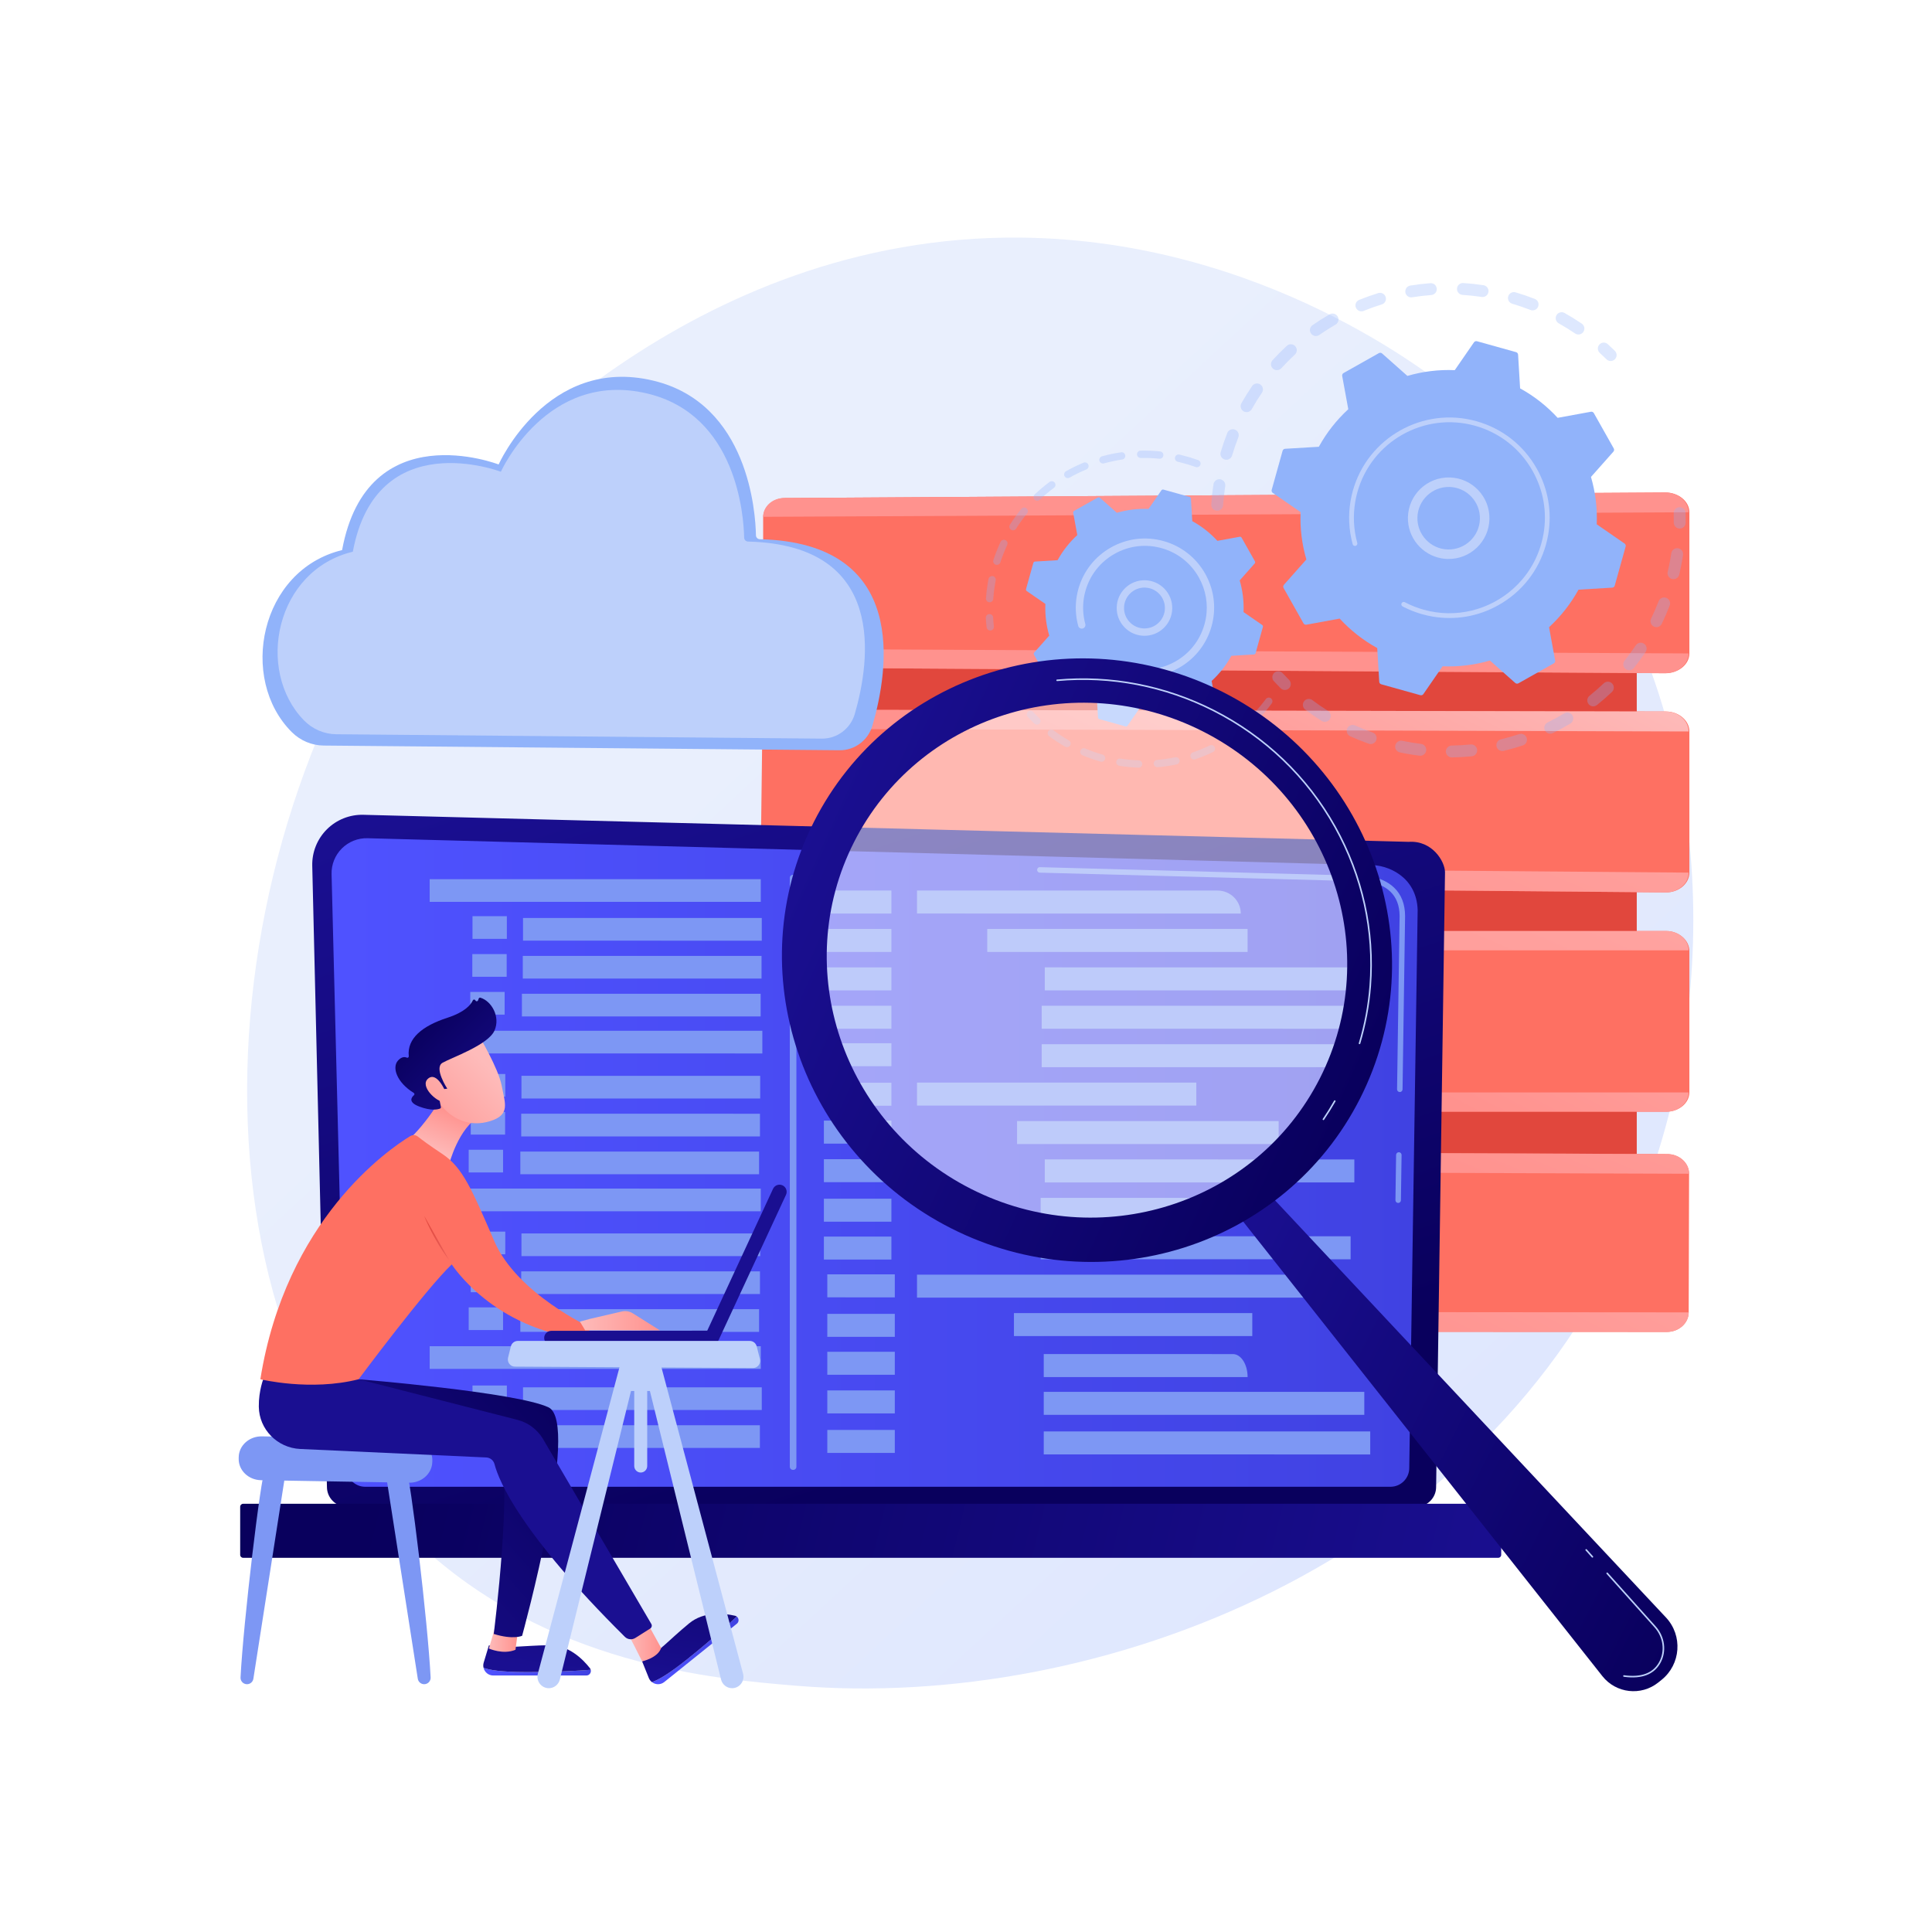 <?xml version="1.0" encoding="utf-8"?>
<svg version="1.1" xmlns="http://www.w3.org/2000/svg" xmlns:xlink="http://www.w3.org/1999/xlink" x="0px" y="0px"
	 viewBox="0 0 3710 3710" style="enable-background:new 0 0 3710 3710;" xml:space="preserve">
<g id="Background">
	<g>
		<g>
			<rect style="fill:#FFFFFF;" width="3710" height="3710"/>
		</g>
	</g>
</g>
<g id="Illustration">
	<g>
		<linearGradient id="SVGID_1_" gradientUnits="userSpaceOnUse" x1="3420.526" y1="3604.61" x2="1373.099" y2="1394.689">
			<stop  offset="0" style="stop-color:#DAE3FE"/>
			<stop  offset="1" style="stop-color:#E9EFFD"/>
		</linearGradient>
		<path style="fill:url(#SVGID_1_);" d="M3135.204,2345.259c-281.332,657.579-1023.956,940.025-1605.813,891.867
			c-158.871-13.149-478.522-39.605-728.109-275.631c-479.314-453.272-405.495-1400.738,53.346-1958.553
			c59.089-71.835,468.096-553.122,1105.457-546.68c466.641,4.717,794.171,268.316,833.998,301.155
			c50.311,41.485,161.278,140.067,261.286,296.46C3290.352,1421.347,3311.008,1934.337,3135.204,2345.259z"/>
		<g>
			
				<linearGradient id="SVGID_00000067949570168620042120000012220794290053708465_" gradientUnits="userSpaceOnUse" x1="2346.343" y1="663.139" x2="2339.606" y2="-448.514">
				<stop  offset="0" style="stop-color:#E1473D"/>
				<stop  offset="1" style="stop-color:#E9605A"/>
			</linearGradient>
			
				<rect x="1563.16" y="1117.471" style="fill:url(#SVGID_00000067949570168620042120000012220794290053708465_);" width="1579.894" height="1323.877"/>
			<g>
				
					<linearGradient id="SVGID_00000163067463611453180560000011422047130409218983_" gradientUnits="userSpaceOnUse" x1="2045.91" y1="-1558.509" x2="2241.291" y2="132.55">
					<stop  offset="0" style="stop-color:#FF928E"/>
					<stop  offset="1" style="stop-color:#FE7062"/>
				</linearGradient>
				<path style="fill:url(#SVGID_00000163067463611453180560000011422047130409218983_);" d="M3197.859,945.705l-1690.541,10.64
					c-22.926,0.144-41.849,16.922-41.849,37.476v252.232c0,19.792,17.848,35.948,39.923,36.088l1692.476,10.649
					c25.1,0.158,46.245-16.862,46.245-38.015V983.72C3244.114,962.567,3222.959,945.547,3197.859,945.705z"/>
				<g>
					
						<linearGradient id="SVGID_00000070081488777115659830000015397103966915145876_" gradientUnits="userSpaceOnUse" x1="2924.167" y1="-386.296" x2="2499.738" y2="634.354">
						<stop  offset="0" style="stop-color:#FEBBBA"/>
						<stop  offset="1" style="stop-color:#FF928E"/>
					</linearGradient>
					<path style="fill:url(#SVGID_00000070081488777115659830000015397103966915145876_);" d="M3197.086,945.705l-1691.713,10.649
						c-22.076,0.139-39.944,16.296-39.944,36.087l1777.139-8.721C3242.568,962.567,3222.186,945.547,3197.086,945.705z"/>
					
						<linearGradient id="SVGID_00000045618651967435187540000003056175940480850846_" gradientUnits="userSpaceOnUse" x1="2849.324" y1="-74.388" x2="2485.529" y2="900.785">
						<stop  offset="0" style="stop-color:#FEBBBA"/>
						<stop  offset="1" style="stop-color:#FF928E"/>
					</linearGradient>
					<path style="fill:url(#SVGID_00000045618651967435187540000003056175940480850846_);" d="M1505.372,1282.14l1691.713,10.649
						c25.1,0.158,45.482-16.862,45.482-38.015l-1777.139-8.722C1465.429,1265.844,1483.297,1282.001,1505.372,1282.14z"/>
				</g>
			</g>
			<g>
				
					<linearGradient id="SVGID_00000018197363486055896560000004911933931603903879_" gradientUnits="userSpaceOnUse" x1="1995.838" y1="-1552.72" x2="2191.219" y2="138.339">
					<stop  offset="0" style="stop-color:#FF928E"/>
					<stop  offset="1" style="stop-color:#FE7062"/>
				</linearGradient>
				<path style="fill:url(#SVGID_00000018197363486055896560000004911933931603903879_);" d="M3199.216,1366.306l-1691.841-3.508
					c-23.658-0.049-43.221,17.073-43.477,38.247l-3.241,260.356c-0.248,20.468,17.997,37.227,40.828,37.427l1697.65,14.839
					c24.418,0.214,44.978-16.8,44.978-37.995v-271.054C3244.114,1383.506,3223.576,1366.356,3199.216,1366.306z"/>
				<g>
					
						<linearGradient id="SVGID_00000065794361963292872860000011655899694814928025_" gradientUnits="userSpaceOnUse" x1="2536.856" y1="1020.009" x2="2284.221" y2="1540.438">
						<stop  offset="0" style="stop-color:#FEBBBA"/>
						<stop  offset="1" style="stop-color:#FF928E"/>
					</linearGradient>
					<path style="fill:url(#SVGID_00000065794361963292872860000011655899694814928025_);" d="M3198.443,1366.306l-1693.041-3.511
						c-22.781-0.047-41.433,16.44-41.679,36.83l1778.845,4.993C3242.568,1383.506,3222.803,1366.356,3198.443,1366.306z"/>
					
						<linearGradient id="SVGID_00000013906650987316887470000012316834316803672229_" gradientUnits="userSpaceOnUse" x1="2927.794" y1="330.464" x2="2281.045" y2="1836.174">
						<stop  offset="0" style="stop-color:#FEBBBA"/>
						<stop  offset="1" style="stop-color:#FF928E"/>
					</linearGradient>
					<path style="fill:url(#SVGID_00000013906650987316887470000012316834316803672229_);" d="M1501.437,1698.827l1696.901,14.839
						c24.418,0.214,44.229-16.8,44.229-37.995L1460.561,1661.4C1460.313,1681.868,1478.606,1698.627,1501.437,1698.827z"/>
				</g>
			</g>
			<g>
				
					<linearGradient id="SVGID_00000130649368974219632720000014933691477572308101_" gradientUnits="userSpaceOnUse" x1="1949.336" y1="-1547.352" x2="2144.717" y2="143.705">
					<stop  offset="0" style="stop-color:#FF928E"/>
					<stop  offset="1" style="stop-color:#FE7062"/>
				</linearGradient>
				<path style="fill:url(#SVGID_00000130649368974219632720000014933691477572308101_);" d="M3199.942,1787.831H1509.693
					c-24.447,0-44.224,18.021-44.224,39.987v269.582c0,21.153,19.043,37.401,42.584,37.401h1691.889
					c23.541,0,44.172-16.248,44.172-37.401v-271.055C3244.114,1805.193,3223.484,1787.831,3199.942,1787.831z"/>
				<g>
					
						<linearGradient id="SVGID_00000119111207802747477680000014195249837929238688_" gradientUnits="userSpaceOnUse" x1="2918.652" y1="493.483" x2="2201.163" y2="2181.094">
						<stop  offset="0" style="stop-color:#FEBBBA"/>
						<stop  offset="1" style="stop-color:#FF928E"/>
					</linearGradient>
					<path style="fill:url(#SVGID_00000119111207802747477680000014195249837929238688_);" d="M3199.942,1787.831H1508.054
						c-23.541,0-42.625,16.843-42.625,37.055h1777.139C3242.568,1804.675,3223.484,1787.831,3199.942,1787.831z"/>
					
						<linearGradient id="SVGID_00000077302878311280062620000006598367478973905048_" gradientUnits="userSpaceOnUse" x1="2879.321" y1="1093.325" x2="2439.735" y2="1937.127">
						<stop  offset="0" style="stop-color:#FEBBBA"/>
						<stop  offset="1" style="stop-color:#FF928E"/>
					</linearGradient>
					<path style="fill:url(#SVGID_00000077302878311280062620000006598367478973905048_);" d="M1508.054,2134.802h1691.889
						c23.541,0,42.625-16.843,42.625-37.055H1465.429C1465.429,2117.958,1484.512,2134.802,1508.054,2134.802z"/>
				</g>
			</g>
			<g>
				
					<linearGradient id="SVGID_00000026164432396087287760000015003076534203035032_" gradientUnits="userSpaceOnUse" x1="1900.663" y1="-1541.728" x2="2096.044" y2="149.331">
					<stop  offset="0" style="stop-color:#FF928E"/>
					<stop  offset="1" style="stop-color:#FE7062"/>
				</linearGradient>
				<path style="fill:url(#SVGID_00000026164432396087287760000015003076534203035032_);" d="M3201.734,2216.177l-1691.2-6.619
					c-24.894-0.097-45.064,17.641-45.064,39.617v269.581c0,21.143,19.411,38.29,43.372,38.299l1691.965,0.649
					c23.132,0.009,41.918-16.814,41.977-37.576l0.747-266.16C3243.588,2233.188,3224.879,2216.267,3201.734,2216.177z"/>
				<g>
					
						<linearGradient id="SVGID_00000137834225983726965650000005761188778674931885_" gradientUnits="userSpaceOnUse" x1="2861.561" y1="1039.505" x2="2411.87" y2="2110.682">
						<stop  offset="0" style="stop-color:#FEBBBA"/>
						<stop  offset="1" style="stop-color:#FF928E"/>
					</linearGradient>
					<path style="fill:url(#SVGID_00000137834225983726965650000005761188778674931885_);" d="M3201.734,2216.177l-1692.89-6.626
						c-23.973-0.094-43.416,16.987-43.416,38.15l1778.099,6.268C3243.585,2233.188,3224.879,2216.267,3201.734,2216.177z"/>
					
						<linearGradient id="SVGID_00000015320687195683540430000013335875091637486976_" gradientUnits="userSpaceOnUse" x1="2910.124" y1="1422.02" x2="2379.59" y2="2472.982">
						<stop  offset="0" style="stop-color:#FEBBBA"/>
						<stop  offset="1" style="stop-color:#FF928E"/>
					</linearGradient>
					<path style="fill:url(#SVGID_00000015320687195683540430000013335875091637486976_);" d="M1508.821,2557.055l1691.975,0.649
						c23.132,0.009,41.924-16.814,41.982-37.576l-1777.349-1.373C1465.429,2539.899,1484.86,2557.046,1508.821,2557.055z"/>
				</g>
			</g>
		</g>
		<g>
			<g>
				<g style="opacity:0.3;">
					<path style="fill:#91B3FA;" d="M2335.408,980.635c-5.685-0.983-9.826-6.124-9.431-12.006
						c0.859-12.865,2.293-25.884,4.257-38.694c0.956-6.233,6.781-10.511,13.012-9.556c0.075,0.013,0.147,0.025,0.219,0.038
						c6.112,1.057,10.279,6.818,9.334,12.975c-1.867,12.171-3.226,24.537-4.045,36.758c-0.419,6.289-5.86,11.05-12.152,10.628
						C2336.198,980.754,2335.799,980.703,2335.408,980.635z M2353.072,882.776c-0.44-0.076-0.881-0.179-1.32-0.309
						c-6.042-1.796-9.487-8.151-7.691-14.194c3.691-12.412,7.949-24.789,12.656-36.785c2.302-5.869,8.898-8.751,14.796-6.46
						c5.868,2.304,8.757,8.93,6.456,14.794c-4.473,11.403-8.517,23.161-12.023,34.958
						C2364.28,880.383,2358.694,883.747,2353.072,882.776z M2391.844,791.239c-1.252-0.216-2.49-0.648-3.661-1.307
						c-5.489-3.098-7.433-10.059-4.337-15.55c6.345-11.256,13.26-22.378,20.554-33.053c3.56-5.204,10.661-6.533,15.865-2.986
						c5.204,3.556,6.541,10.66,2.986,15.865c-6.927,10.137-13.491,20.695-19.519,31.386
						C2401.297,789.914,2396.467,792.038,2391.844,791.239z M2450.124,710.654c-2.07-0.358-4.064-1.291-5.731-2.81
						c-4.66-4.245-4.995-11.465-0.751-16.125c8.711-9.557,17.938-18.854,27.426-27.63c4.628-4.272,11.846-3.993,16.131,0.63
						c4.279,4.627,3.997,11.849-0.63,16.131c-9.011,8.334-17.777,17.162-26.051,26.247
						C2457.79,710.088,2453.839,711.297,2450.124,710.654z M2524.908,645.09c-2.902-0.502-5.609-2.119-7.423-4.727
						c-3.603-5.175-2.328-12.289,2.846-15.888c10.586-7.369,21.639-14.39,32.848-20.859c5.457-3.156,12.44-1.288,15.593,4.175
						c3.151,5.459,1.282,12.439-4.178,15.594c-10.656,6.149-21.16,12.822-31.221,19.824
						C2530.807,644.996,2527.764,645.584,2524.908,645.09z M2612.328,597.705c-3.759-0.65-7.107-3.165-8.645-6.961
						c-2.367-5.844,0.448-12.497,6.29-14.868c11.973-4.853,24.306-9.255,36.652-13.075c6.025-1.863,12.416,1.508,14.279,7.532
						c1.864,6.019-1.508,12.413-7.529,14.277c-11.732,3.632-23.447,7.81-34.824,12.423
						C2616.502,597.866,2614.356,598.056,2612.328,597.705z M3029.113,642.178c-1.557-0.269-3.081-0.867-4.471-1.814
						c-10.137-6.902-20.713-13.454-31.432-19.47c-5.496-3.086-7.452-10.044-4.366-15.537c3.084-5.499,10.042-7.454,15.54-4.368
						c11.289,6.336,22.429,13.235,33.105,20.502c5.212,3.548,6.56,10.65,3.012,15.86
						C3037.9,641.172,3033.388,642.917,3029.113,642.178z M2708.013,570.89c-4.666-0.807-8.521-4.487-9.322-9.422
						c-1.01-6.224,3.216-12.086,9.438-13.097c12.754-2.071,25.753-3.611,38.638-4.578c6.287-0.443,11.767,4.238,12.239,10.527
						c0.472,6.285-4.242,11.765-10.53,12.239c-12.235,0.916-24.579,2.38-36.69,4.345C2710.5,571.111,2709.228,571.1,2708.013,570.89
						z M2941.132,595.846c-0.742-0.128-1.484-0.329-2.213-0.613c-11.432-4.46-23.209-8.483-35.001-11.964
						c-6.046-1.787-9.501-8.136-7.716-14.18c1.787-6.044,8.136-9.53,14.18-7.716c12.407,3.665,24.8,7.898,36.83,12.588
						c5.873,2.291,8.779,8.911,6.488,14.782C2951.695,593.886,2946.369,596.752,2941.132,595.846z M2807.29,566.12
						c-5.677-0.981-9.815-6.109-9.433-11.984c0.409-6.292,5.839-11.058,12.131-10.654c12.88,0.838,25.898,2.242,38.689,4.182
						c0.08,0.009,0.161,0.023,0.24,0.037c6.102,1.055,10.267,6.802,9.337,12.954c-0.944,6.235-6.76,10.523-12.995,9.577
						c-12.151-1.838-24.515-3.17-36.753-3.965C2808.095,566.237,2807.688,566.189,2807.29,566.12z"/>
					<path style="fill:#91B3FA;" d="M3091.017,693.092c-2.214-0.383-4.341-1.42-6.062-3.12c-4.188-4.136-8.533-8.249-12.912-12.237
						c-4.663-4.24-5.005-11.462-0.762-16.123c4.241-4.665,11.466-5.013,16.125-0.76c4.608,4.19,9.177,8.518,13.585,12.869
						c4.486,4.427,4.534,11.657,0.108,16.141C3098.368,692.63,3094.575,693.708,3091.017,693.092z"/>
				</g>
				<g style="opacity:0.3;">
					<path style="fill:#91B3FA;" d="M3223.576,1014.858c-5.428-0.938-9.526-5.701-9.457-11.386
						c0.074-5.883,0.025-11.869-0.147-17.786c-0.182-6.303,4.779-11.559,11.079-11.741c6.328-0.182,11.558,4.781,11.741,11.08
						c0.179,6.23,0.232,12.533,0.156,18.728c-0.078,6.303-5.251,11.35-11.555,11.274
						C3224.774,1015.02,3224.167,1014.96,3223.576,1014.858z"/>
					<path style="fill:#91B3FA;" d="M2703.753,1447.864c-5.175-0.895-10.355-1.881-15.538-2.958
						c-6.172-1.284-10.136-7.327-8.854-13.499c1.282-6.172,7.359-10.153,13.498-8.857c11.962,2.484,23.997,4.479,35.909,5.941
						c6.261,0.779,10.707,6.462,9.94,12.718c-0.768,6.261-6.465,10.711-12.721,9.941
						C2718.617,1450.248,2711.136,1449.141,2703.753,1447.864z M2630.187,1428.644c-0.628-0.108-1.258-0.272-1.881-0.493
						c-12.005-4.252-23.963-9.061-35.54-14.293c-5.744-2.595-8.297-9.357-5.702-15.099c2.597-5.745,9.374-8.311,15.103-5.701
						c10.996,4.969,22.356,9.534,33.763,13.579c5.941,2.104,9.051,8.628,6.947,14.567
						C2640.992,1426.525,2635.567,1429.574,2630.187,1428.644z M2785.969,1454.317c-5.303-0.917-9.373-5.498-9.457-11.074
						c-0.093-6.306,4.941-11.49,11.245-11.586c12.058-0.178,24.271-0.876,36.307-2.081c6.274-0.617,11.866,3.952,12.493,10.224
						c0.625,6.275-3.952,11.868-10.225,12.494c-12.674,1.266-25.539,2.001-38.237,2.191
						C2787.371,1454.496,2786.659,1454.437,2785.969,1454.317z M2542.087,1385.998c-1.428-0.247-2.83-0.775-4.132-1.592
						c-10.767-6.78-21.374-14.102-31.525-21.762c-5.031-3.797-6.032-10.952-2.235-15.984c3.799-5.036,10.951-6.039,15.986-2.236
						c9.639,7.272,19.71,14.226,29.937,20.664c5.336,3.356,6.936,10.407,3.577,15.74
						C2551.157,1384.86,2546.509,1386.762,2542.087,1385.998z M2882.992,1442.04c-4.35-0.752-8.054-4.007-9.156-8.574
						c-1.479-6.129,2.291-12.296,8.42-13.775c11.717-2.825,23.478-6.195,34.959-10.01c5.982-1.989,12.445,1.247,14.433,7.233
						c1.986,5.981-1.25,12.44-7.232,14.428c-12.086,4.019-24.469,7.566-36.806,10.542
						C2886.049,1442.261,2884.481,1442.298,2882.992,1442.04z M2974.974,1408.77c-3.477-0.601-6.628-2.802-8.306-6.209
						c-2.782-5.657-0.453-12.499,5.205-15.281c10.848-5.338,21.598-11.194,31.95-17.404c5.401-3.252,12.411-1.501,15.661,3.911
						c3.244,5.407,1.491,12.416-3.914,15.663c-10.895,6.537-22.206,12.699-33.623,18.314
						C2979.701,1408.868,2977.268,1409.167,2974.974,1408.77z M3057.514,1356.239c-2.645-0.457-5.138-1.843-6.951-4.102
						c-3.948-4.913-3.162-12.099,1.753-16.046c9.437-7.577,18.654-15.63,27.4-23.946c4.567-4.342,11.788-4.166,16.137,0.409
						c4.341,4.57,4.161,11.792-0.41,16.138c-9.204,8.748-18.906,17.229-28.834,25.2
						C3063.952,1356.026,3060.629,1356.777,3057.514,1356.239z M3126.629,1286.961c-1.833-0.317-3.611-1.086-5.168-2.328
						c-4.927-3.933-5.73-11.113-1.797-16.039c7.547-9.451,14.773-19.328,21.481-29.363c3.503-5.24,10.6-6.647,15.832-3.15
						c5.243,3.503,6.651,10.593,3.147,15.834c-7.065,10.57-14.676,20.974-22.619,30.922
						C3134.81,1286.208,3130.598,1287.648,3126.629,1286.961z M3178.869,1204.169c-1.03-0.178-2.053-0.504-3.041-0.983
						c-5.671-2.75-8.04-9.58-5.289-15.249c5.263-10.855,10.133-22.076,14.473-33.362c2.264-5.885,8.885-8.808,14.751-6.554
						c5.885,2.262,8.819,8.869,6.556,14.753c-4.57,11.879-9.696,23.695-15.239,35.121
						C3188.808,1202.58,3183.754,1205.014,3178.869,1204.169z M3211.622,1111.986c-0.231-0.04-0.462-0.089-0.692-0.142
						c-6.134-1.45-9.933-7.599-8.481-13.733c2.047-8.66,3.851-17.484,5.364-26.236c0.548-3.168,1.057-6.338,1.534-9.499
						c0.94-6.235,6.755-10.529,12.988-9.587c6.33,0.828,10.525,6.752,9.588,12.983c-0.501,3.33-1.038,6.658-1.615,9.992
						c-1.591,9.204-3.49,18.492-5.644,27.599C3223.268,1109.266,3217.52,1113.005,3211.622,1111.986z"/>
					<path style="fill:#91B3FA;" d="M2465.353,1324.8c-2.236-0.387-4.377-1.44-6.105-3.16c-4.377-4.363-8.744-8.901-12.98-13.488
						c-4.279-4.631-3.992-11.853,0.639-16.129c4.633-4.276,11.849-3.997,16.129,0.639c4.025,4.357,8.174,8.667,12.328,12.81
						c4.465,4.446,4.478,11.674,0.027,16.14C2472.661,1324.348,2468.889,1325.411,2465.353,1324.8z"/>
				</g>
				<g>
					<path style="fill:#91B3FA;" d="M2503.083,1196.964c1.117,1.982,3.37,3.038,5.608,2.628l63.868-11.702
						c20.521,22.324,44.749,41.537,72.101,56.559l3.886,64.772c0.136,2.273,1.699,4.207,3.891,4.819l75.018,20.935
						c2.193,0.611,4.531-0.236,5.824-2.107l36.864-53.401c31.178,1.311,61.854-2.58,90.969-11.053l48.581,43.082
						c1.703,1.51,4.176,1.773,6.158,0.656l67.848-38.242c1.984-1.119,3.039-3.371,2.628-5.609l-11.701-63.867
						c22.324-20.521,41.537-44.75,56.559-72.102l64.773-3.887c2.271-0.136,4.207-1.698,4.819-3.891l20.935-75.019
						c0.612-2.192-0.235-4.531-2.108-5.824l-53.401-36.864c1.312-31.178-2.578-61.853-11.052-90.968l43.082-48.581
						c1.509-1.702,1.773-4.176,0.656-6.158l-38.243-67.848c-1.117-1.984-3.37-3.038-5.609-2.628l-63.868,11.702
						c-20.52-22.325-44.749-41.538-72.101-56.559l-3.886-64.774c-0.136-2.271-1.698-4.207-3.891-4.819l-75.019-20.934
						c-2.192-0.613-4.531,0.234-5.824,2.108l-36.864,53.401c-31.178-1.313-61.854,2.579-90.969,11.053l-48.58-43.081
						c-1.702-1.511-4.177-1.774-6.159-0.657l-67.848,38.243c-1.983,1.117-3.038,3.37-2.628,5.608l11.701,63.867
						c-22.325,20.521-41.537,44.75-56.559,72.102l-64.773,3.886c-2.271,0.136-4.207,1.699-4.818,3.892l-20.935,75.017
						c-0.612,2.193,0.234,4.531,2.107,5.825l53.401,36.864c-1.311,31.178,2.58,61.853,11.052,90.968l-43.081,48.581
						c-1.511,1.703-1.774,4.175-0.656,6.159L2503.083,1196.964z"/>
					<g>
						<path style="fill:#BDD0FB;" d="M2768.476,1072.268c-37.604-6.501-65.85-39.823-64.875-79.084
							c1.074-43.157,37.055-77.39,80.209-76.318c20.908,0.515,40.359,9.149,54.77,24.296c14.415,15.148,22.068,35.005,21.547,55.91
							c-1.074,43.158-37.055,77.39-80.209,76.319C2776.028,1073.293,2772.204,1072.912,2768.476,1072.268z M2792.216,935.992
							c-2.904-0.502-5.86-0.796-8.861-0.871c-33.086-0.824-60.674,25.429-61.498,58.513c-0.822,33.088,25.418,60.688,58.515,61.5
							c33.086,0.824,60.674-25.429,61.498-58.513c0.398-16.031-5.468-31.253-16.521-42.87
							C2816.366,944.312,2804.828,938.172,2792.216,935.992z"/>
					</g>
					<path style="fill:#BDD0FB;" d="M2750.792,1183.961c-6.458-1.116-12.898-2.564-19.298-4.349l0,0
						c-2.014-0.561-4.02-1.156-6.016-1.782c-9.839-3.09-19.417-6.958-28.586-11.543c-0.125-0.063-0.25-0.125-0.375-0.187
						c-0.354-0.179-0.707-0.358-1.06-0.541c-0.688-0.35-1.373-0.708-2.056-1.066c-1.796-0.944-2.702-2.915-2.376-4.813
						c0.08-0.461,0.234-0.919,0.463-1.354c1.174-2.232,3.935-3.08,6.166-1.912c11.482,6.044,23.693,10.888,36.293,14.401
						c62.583,17.476,126.793,0.123,171.909-40.348c25.097-22.508,44.284-52.172,53.996-86.982
						c1.705-6.104,3.088-12.249,4.151-18.409c7.163-41.458-0.091-83.767-21.029-120.911c-24.049-42.669-63.276-73.418-110.45-86.582
						c-97.432-27.179-198.73,29.947-225.905,127.33c-1.676,6.004-3.041,12.072-4.094,18.174
						c-4.567,26.446-3.297,53.598,3.815,79.501c0.183,0.67,0.209,1.344,0.096,1.985c-0.292,1.687-1.528,3.143-3.29,3.625
						c-2.435,0.66-4.946-0.755-5.612-3.196c-7.466-27.196-8.802-55.703-4.007-83.466c1.105-6.406,2.539-12.773,4.295-19.076
						c28.531-102.244,134.949-162.195,237.156-133.675c49.527,13.82,90.704,46.102,115.951,90.895
						c21.983,38.995,29.596,83.41,22.079,126.934c-1.118,6.467-2.57,12.918-4.356,19.324
						c-13.823,49.529-46.102,90.708-90.894,115.956C2838.752,1183.877,2794.323,1191.486,2750.792,1183.961z"/>
				</g>
			</g>
			<g>
				<g style="opacity:0.3;">
					<path style="fill:#91B3FA;" d="M1900.338,1210.688c-3.005-0.52-5.435-2.958-5.799-6.145
						c-0.684-5.945-1.196-11.994-1.521-17.975c-0.212-3.886,2.766-7.207,6.656-7.423c3.893-0.228,7.21,2.77,7.423,6.656
						c0.31,5.699,0.798,11.464,1.449,17.138c0.446,3.864-2.331,7.359-6.199,7.809
						C1901.659,1210.826,1900.986,1210.8,1900.338,1210.688z"/>
					<path style="fill:#91B3FA;" d="M1899.122,1156.47c-3.521-0.609-6.079-3.797-5.824-7.434
						c0.715-10.281,1.968-20.642,3.723-30.791c0.37-2.137,0.764-4.276,1.18-6.42c0.749-3.825,4.628-6.138,8.269-5.578
						c3.822,0.744,6.316,4.446,5.575,8.265c-0.399,2.048-0.778,4.093-1.131,6.135c-1.674,9.681-2.868,19.563-3.553,29.366
						c-0.27,3.887-3.637,6.813-7.521,6.546C1899.596,1156.537,1899.356,1156.51,1899.122,1156.47z M1913.115,1084.618
						c-0.329-0.057-0.661-0.135-0.985-0.24c-3.704-1.206-5.731-5.183-4.528-8.887c3.857-11.882,8.487-23.63,13.759-34.911
						c1.648-3.53,5.86-5.038,9.371-3.403c3.529,1.651,5.051,5.841,3.403,9.371c-5.03,10.764-9.444,21.969-13.125,33.301
						C1919.914,1083.223,1916.515,1085.206,1913.115,1084.618z M1944.115,1018.307c-0.882-0.152-1.748-0.477-2.552-0.979
						c-3.296-2.072-4.283-6.428-2.21-9.724c6.645-10.555,14.022-20.815,21.933-30.479c2.468-3.018,6.897-3.461,9.921-0.989
						c3.012,2.463,3.456,6.907,0.993,9.918c-7.543,9.218-14.578,18.993-20.912,29.062
						C1949.717,1017.606,1946.845,1018.779,1944.115,1018.307z M1990.469,961.643c-1.439-0.249-2.809-0.946-3.896-2.078
						c-2.685-2.819-2.58-7.286,0.239-9.971c9.047-8.623,18.704-16.755,28.714-24.178c3.129-2.317,7.545-1.651,9.86,1.467
						c2.321,3.126,1.666,7.54-1.464,9.863c-9.54,7.071-18.756,14.833-27.381,23.053
						C1994.86,961.403,1992.596,962.01,1990.469,961.643z M2049.256,918.021c-2.008-0.347-3.853-1.56-4.937-3.474
						c-1.919-3.385-0.728-7.685,2.657-9.609c10.859-6.151,22.2-11.694,33.708-16.468c3.599-1.502,7.723,0.21,9.214,3.808
						c1.491,3.598-0.214,7.725-3.808,9.214c-10.982,4.558-21.799,9.842-32.159,15.716
						C2052.455,918.043,2050.806,918.289,2049.256,918.021z M2116.84,889.992c-2.602-0.45-4.844-2.354-5.597-5.069
						c-1.039-3.75,1.163-7.631,4.913-8.673c12.027-3.329,24.377-5.938,36.7-7.748c3.865-0.555,7.434,2.103,8.001,5.953
						c0.567,3.85-2.099,7.434-5.949,7.998c-11.754,1.727-23.523,4.213-34.989,7.387
						C2118.881,890.128,2117.833,890.164,2116.84,889.992z M2189.206,879.34c-3.256-0.563-5.766-3.365-5.841-6.788
						c-0.085-3.892,3.001-7.118,6.895-7.206c12.436-0.275,25.05,0.23,37.499,1.494c3.875,0.46,6.697,3.862,6.299,7.733
						c-0.393,3.873-3.854,6.692-7.727,6.301c-11.874-1.214-23.906-1.694-35.763-1.431
						C2190.102,879.453,2189.647,879.416,2189.206,879.34z M2297.216,897.104c-0.4-0.069-0.805-0.174-1.203-0.32
						c-9.666-3.495-19.693-6.521-29.805-8.995c-1.53-0.383-3.036-0.742-4.543-1.079c-3.798-0.866-6.178-4.638-5.315-8.436
						c0.858-3.807,4.682-6.289,8.434-5.319c1.606,0.368,3.208,0.743,4.812,1.146c10.564,2.588,21.076,5.76,31.212,9.427
						c3.663,1.325,5.557,5.363,4.232,9.025C2303.86,895.815,2300.523,897.676,2297.216,897.104z"/>
				</g>
				<g style="opacity:0.3;">
					<path style="fill:#91B3FA;" d="M2149.335,1470.557c-3.792-0.656-6.365-4.245-5.758-8.059c0.612-3.842,4.227-6.466,8.071-5.85
						c11.576,1.847,23.362,3.004,35.032,3.436c3.865,0.179,6.932,3.413,6.786,7.307c-0.145,3.894-3.419,6.927-7.307,6.786
						c-12.238-0.46-24.595-1.667-36.729-3.604C2149.4,1470.568,2149.366,1470.562,2149.335,1470.557z M2114.124,1462.744
						c-0.251-0.043-0.496-0.1-0.746-0.171c-11.802-3.368-23.519-7.489-34.826-12.246c-3.588-1.515-5.274-5.642-3.763-9.23
						c1.509-3.596,5.66-5.261,9.231-3.77c10.789,4.541,21.969,8.472,33.231,11.69c3.743,1.066,5.911,4.97,4.842,8.711
						C2121.093,1461.231,2117.625,1463.349,2114.124,1462.744z M2221.271,1473.211c-3.08-0.532-5.539-3.082-5.82-6.344
						c-0.333-3.872,2.539-7.289,6.419-7.624c11.686-1.012,23.404-2.738,34.838-5.143c3.821-0.785,7.548,1.641,8.346,5.454
						c0.802,3.807-1.64,7.549-5.45,8.35c-11.985,2.518-24.273,4.328-36.521,5.382
						C2222.461,1473.34,2221.854,1473.312,2221.271,1473.211z M2047.754,1434.767c-0.79-0.136-1.57-0.411-2.308-0.832
						c-10.653-6.111-21.036-12.943-30.855-20.307c-3.117-2.335-3.747-6.754-1.413-9.872c2.332-3.104,6.752-3.737,9.868-1.41
						c9.365,7.019,19.261,13.53,29.418,19.36c3.375,1.938,4.544,6.249,2.605,9.624
						C2053.555,1433.968,2050.59,1435.257,2047.754,1434.767z M2291.709,1458.398c-2.459-0.425-4.618-2.146-5.477-4.671
						c-1.26-3.69,0.711-7.695,4.395-8.952c11.073-3.773,22.03-8.265,32.57-13.36c3.511-1.699,7.724-0.223,9.417,3.284
						c1.693,3.506,0.223,7.724-3.283,9.417c-11.053,5.334-22.541,10.049-34.149,14.009
						C2294.022,1458.519,2292.832,1458.592,2291.709,1458.398z M2356.54,1427.119c-1.883-0.325-3.624-1.409-4.736-3.139
						c-2.103-3.277-1.153-7.64,2.124-9.742c9.871-6.336,19.442-13.324,28.446-20.767c3.004-2.485,7.451-2.059,9.927,0.941
						c2.482,3,2.06,7.44-0.939,9.92c-9.441,7.807-19.472,15.135-29.815,21.773
						C2360.002,1427.095,2358.216,1427.409,2356.54,1427.119z M2412.016,1381.205c-1.323-0.229-2.595-0.833-3.641-1.831
						c-2.829-2.676-2.948-7.141-0.269-9.968c8.07-8.505,15.683-17.586,22.629-26.984c2.314-3.121,6.73-3.79,9.858-1.475
						c3.131,2.316,3.794,6.727,1.478,9.862c-7.286,9.85-15.269,19.376-23.729,28.303
						C2416.653,1380.89,2414.261,1381.594,2412.016,1381.205z"/>
					<path style="fill:#91B3FA;" d="M1989.876,1391.357c-1.34-0.232-2.626-0.853-3.681-1.866
						c-4.349-4.182-8.592-8.514-12.618-12.871c-2.639-2.86-2.465-7.323,0.395-9.965c2.862-2.628,7.318-2.459,9.965,0.396
						c3.837,4.157,7.887,8.288,12.036,12.282c2.806,2.699,2.89,7.165,0.191,9.968
						C1994.477,1391.049,1992.104,1391.743,1989.876,1391.357z"/>
				</g>
				<g>
					<path style="fill:#91B3FA;" d="M2011.165,1302.612c0.747,1.326,2.255,2.033,3.753,1.758l42.738-7.83
						c13.731,14.938,29.944,27.795,48.247,37.847l2.601,43.342c0.091,1.52,1.137,2.815,2.604,3.225l50.198,14.009
						c1.468,0.409,3.032-0.158,3.898-1.41l24.667-35.734c20.863,0.877,41.39-1.726,60.872-7.396l32.507,28.828
						c1.14,1.01,2.795,1.187,4.122,0.439l45.401-25.59c1.327-0.749,2.033-2.255,1.759-3.753l-7.83-42.737
						c14.939-13.731,27.795-29.945,37.847-48.247l43.343-2.6c1.52-0.091,2.815-1.137,3.225-2.603l14.008-50.199
						c0.41-1.467-0.157-3.033-1.41-3.897l-35.734-24.668c0.878-20.863-1.726-41.39-7.396-60.872l28.829-32.509
						c1.01-1.139,1.186-2.794,0.439-4.12l-25.591-45.402c-0.747-1.327-2.255-2.032-3.752-1.758l-42.738,7.831
						c-13.73-14.939-29.944-27.795-48.247-37.847l-2.601-43.344c-0.091-1.52-1.136-2.815-2.604-3.225l-50.199-14.008
						c-1.467-0.41-3.031,0.157-3.897,1.41l-24.667,35.734c-20.863-0.878-41.39,1.725-60.873,7.396l-32.507-28.828
						c-1.139-1.011-2.795-1.187-4.122-0.439l-45.401,25.59c-1.326,0.748-2.033,2.255-1.759,3.753l7.83,42.737
						c-14.939,13.731-27.794,29.945-37.846,48.247l-43.344,2.6c-1.519,0.091-2.815,1.137-3.223,2.604l-14.009,50.198
						c-0.409,1.468,0.157,3.032,1.41,3.898l35.734,24.668c-0.877,20.863,1.726,41.389,7.395,60.871l-28.828,32.508
						c-1.01,1.14-1.186,2.794-0.439,4.122L2011.165,1302.612z"/>
					<g>
						<path style="fill:#BDD0FB;" d="M2188.517,1220.089c-11.207-1.937-21.457-7.391-29.439-15.779
							c-9.818-10.319-15.029-23.846-14.673-38.086c0.728-29.387,25.234-52.707,54.631-51.984
							c29.433,0.784,52.719,25.247,51.987,54.639c-0.352,14.242-6.231,27.492-16.55,37.307
							c-10.319,9.822-23.846,15.035-38.089,14.676C2193.723,1220.793,2191.092,1220.534,2188.517,1220.089z M2204.417,1128.899
							c-1.869-0.323-3.782-0.513-5.733-0.565c-21.623-0.531-39.648,16.621-40.186,38.244c-0.259,10.47,3.571,20.426,10.794,28.011
							c7.226,7.593,16.971,11.905,27.446,12.179l0,0c10.474,0.26,20.426-3.575,28.014-10.794
							c7.593-7.225,11.916-16.972,12.176-27.45C2237.417,1148.857,2223.26,1132.157,2204.417,1128.899z"/>
					</g>
					<path style="fill:#BDD0FB;" d="M2176.106,1297.817c-4.396-0.76-8.787-1.75-13.174-2.969c-8.709-2.428-17.18-5.744-25.197-9.869
						c-0.359-0.188-0.718-0.376-1.077-0.564c-2.774-1.458-4.172-4.501-3.669-7.432c0.123-0.712,0.361-1.419,0.714-2.091
						c1.812-3.446,6.075-4.749,9.52-2.952c7.448,3.922,15.353,7.056,23.492,9.323l0.003,0.001c0.446,0.126,0.897,0.245,1.342,0.364
						c19.312,5.19,39.187,5.37,58.128,0.82c10.282-2.471,20.293-6.344,29.789-11.584c0.077-0.042,0.154-0.085,0.232-0.127
						c0.236-0.134,0.471-0.261,0.704-0.396c27.62-15.571,47.529-40.964,56.05-71.504c1.106-3.952,1.999-7.927,2.689-11.916
						c4.636-26.839-0.061-54.228-13.615-78.28c-15.571-27.621-40.965-47.522-71.502-56.043
						c-30.523-8.505-62.572-4.641-90.195,10.923c-27.62,15.57-47.528,40.964-56.05,71.504c-1.087,3.885-1.969,7.814-2.652,11.761
						c-2.957,17.124-2.135,34.698,2.47,51.466c0.283,1.034,0.323,2.075,0.148,3.065c-0.45,2.605-2.359,4.854-5.08,5.599
						c-3.757,1.02-7.634-1.173-8.667-4.936c-5.151-18.762-6.072-38.429-2.769-57.582c0.765-4.423,1.751-8.815,2.964-13.161
						c9.537-34.173,31.807-62.581,62.714-80.001c30.902-17.414,66.725-21.786,100.904-12.222c34.17,9.533,62.579,31.8,79.995,62.709
						c15.167,26.902,20.42,57.545,15.232,87.573c-0.771,4.457-1.771,8.91-3.003,13.328
						C2308.085,1268.776,2242.38,1309.274,2176.106,1297.817z"/>
				</g>
			</g>
		</g>
		<g>
			
				<linearGradient id="SVGID_00000083779040705955931870000002882647283221486517_" gradientUnits="userSpaceOnUse" x1="-724.632" y1="2802.693" x2="-239.531" y2="1347.386" gradientTransform="matrix(-1 0 0 1 1155.777 0)">
				<stop  offset="0" style="stop-color:#09005D"/>
				<stop  offset="1" style="stop-color:#1A0F91"/>
			</linearGradient>
			<path style="fill:url(#SVGID_00000083779040705955931870000002882647283221486517_);" d="M627.839,2855.487
				c0,20.871,17.093,37.946,37.983,37.946h2053.961c20.891,0,37.983-17.076,37.983-37.946l17.091-1180.355
				c0-20.87-24.589-61.615-69.653-58.553l-2007.357-51.94c-26.212-0.678-51.555,9.411-70.117,27.912s-28.718,43.797-28.098,69.984
				L627.839,2855.487z"/>
			
				<linearGradient id="SVGID_00000048481592435901173330000002080146712339935875_" gradientUnits="userSpaceOnUse" x1="636.705" y1="2232.317" x2="2722.312" y2="2232.317">
				<stop  offset="0" style="stop-color:#4F52FF"/>
				<stop  offset="1" style="stop-color:#4042E2"/>
			</linearGradient>
			<path style="fill:url(#SVGID_00000048481592435901173330000002080146712339935875_);" d="M665.338,2819.082
				c0,19.763,16.17,35.934,35.934,35.934H2670.25c19.764,0,35.934-16.171,35.934-35.934l16.128-1071.537
				c-1.899-64.483-58.432-87.658-92.702-86.29l-1923.869-51.614c-18.415-0.494-36.219,6.601-49.262,19.61
				c-13.043,13.009-20.216,30.813-19.754,49.229L665.338,2819.082z"/>
			<g>
				<path style="fill:#7D97F4;" d="M2684.908,2310.027c0,0-0.052,0-0.079,0c-2.909-0.042-5.233-2.434-5.188-5.346l1.275-86.9
					c0.042-2.881,2.392-5.188,5.262-5.188c0.026,0,0.052,0,0.052,0c2.936,0.042,5.259,2.434,5.214,5.346l-1.275,86.9
					C2690.128,2307.719,2687.778,2310.027,2684.908,2310.027z"/>
				<path style="fill:#7D97F4;" d="M2688.035,2097.077c0,0-0.052,0-0.079,0c-2.91-0.042-5.233-2.439-5.188-5.346l4.886-332.828
					c-0.092-19.77-6.092-35.555-17.838-46.809c-21.925-21.005-56.733-19.932-58.199-19.864l-614.911-16.49
					c-2.907-0.074-5.201-2.497-5.122-5.404c0.076-2.907,2.31-5.383,5.406-5.12l614.546,16.49
					c3.824-0.226,40.885-0.867,65.566,22.781c13.885,13.304,20.979,31.633,21.084,54.467l-4.889,332.934
					C2693.255,2094.77,2690.906,2097.077,2688.035,2097.077z"/>
			</g>
			
				<linearGradient id="SVGID_00000126323614387573402870000015497053874221854139_" gradientUnits="userSpaceOnUse" x1="404.372" y1="2715.638" x2="-1756.359" y2="3241.221" gradientTransform="matrix(-1 0 0 1 1155.777 0)">
				<stop  offset="0" style="stop-color:#09005D"/>
				<stop  offset="1" style="stop-color:#1A0F91"/>
			</linearGradient>
			<path style="fill:url(#SVGID_00000126323614387573402870000015497053874221854139_);" d="M466.866,2991.417h2410.231
				c3.11,0,5.654-2.544,5.654-5.654v-92.403c0-3.11-2.544-5.654-5.654-5.654H466.866c-3.11,0-5.654,2.544-5.654,5.654v92.403
				C461.212,2988.873,463.756,2991.417,466.866,2991.417z"/>
			<g>
				
					<rect x="1124.225" y="1683.247" transform="matrix(3.903452e-05 -1 1 3.903452e-05 -855.201 3147.079)" style="fill:#7D97F4;" width="43.551" height="635.819"/>
				
					<rect x="1121.23" y="1392.172" transform="matrix(3.903452e-05 -1 1 3.903452e-05 -567.121 2853.02)" style="fill:#7D97F4;" width="43.551" height="635.819"/>
				
					<rect x="1211.815" y="1555.362" transform="matrix(3.903613e-05 -1 1 3.903613e-05 -551.056 3018.118)" style="fill:#7D97F4;" width="43.549" height="458.471"/>
				
					<rect x="918.529" y="1748.12" transform="matrix(3.903604e-05 -1 1 3.903604e-05 -840.845 2721.346)" style="fill:#7D97F4;" width="43.549" height="65.984"/>
				
					<rect x="1211.356" y="1628.161" transform="matrix(3.903613e-05 -1 1 3.903613e-05 -624.314 3090.455)" style="fill:#7D97F4;" width="43.549" height="458.471"/>
				
					<rect x="918.2" y="1820.918" transform="matrix(3.903613e-05 -1 1 3.903613e-05 -913.972 2793.812)" style="fill:#7D97F4;" width="43.549" height="65.984"/>
				
					<rect x="1209.672" y="1700.84" transform="matrix(3.903604e-05 -1 1 3.903604e-05 -698.677 3161.447)" style="fill:#7D97F4;" width="43.549" height="458.471"/>
				
					<rect x="914.279" y="1893.597" transform="matrix(3.673989e-05 -1 1 3.673989e-05 -990.569 2862.573)" style="fill:#7D97F4;" width="43.549" height="65.984"/>
				
					<rect x="1121.211" y="1986.304" transform="matrix(3.673837e-05 -1 1 3.673837e-05 -1161.269 3447.116)" style="fill:#7D97F4;" width="43.551" height="635.819"/>
				
					<rect x="1208.802" y="1858.419" transform="matrix(3.673980e-05 -1 1 3.673980e-05 -857.124 3318.155)" style="fill:#7D97F4;" width="43.549" height="458.471"/>
				
					<rect x="915.515" y="2051.177" transform="matrix(3.903604e-05 -1 1 3.903604e-05 -1146.915 3021.377)" style="fill:#7D97F4;" width="43.549" height="65.984"/>
				
					<rect x="1208.342" y="1931.218" transform="matrix(3.673980e-05 -1 1 3.673980e-05 -930.382 3390.491)" style="fill:#7D97F4;" width="43.549" height="458.471"/>
				
					<rect x="915.186" y="2123.976" transform="matrix(3.673980e-05 -1 1 3.673980e-05 -1220.041 3093.849)" style="fill:#7D97F4;" width="43.549" height="65.984"/>
				
					<rect x="1206.658" y="2003.897" transform="matrix(3.673989e-05 -1 1 3.673989e-05 -1004.745 3461.483)" style="fill:#7D97F4;" width="43.549" height="458.471"/>
				
					<rect x="911.266" y="2196.654" transform="matrix(3.903604e-05 -1 1 3.903604e-05 -1296.642 3162.6)" style="fill:#7D97F4;" width="43.549" height="65.984"/>
				
					<rect x="1121.211" y="2288.97" transform="matrix(3.673837e-05 -1 1 3.673837e-05 -1463.935 3749.771)" style="fill:#7D97F4;" width="43.551" height="635.819"/>
				
					<rect x="1208.802" y="2161.085" transform="matrix(3.673980e-05 -1 1 3.673980e-05 -1159.79 3620.81)" style="fill:#7D97F4;" width="43.549" height="458.471"/>
				
					<rect x="915.515" y="2353.843" transform="matrix(3.903613e-05 -1 1 3.903613e-05 -1449.581 3324.032)" style="fill:#7D97F4;" width="43.549" height="65.984"/>
				
					<rect x="1208.342" y="2233.884" transform="matrix(3.673980e-05 -1 1 3.673980e-05 -1233.048 3693.146)" style="fill:#7D97F4;" width="43.549" height="458.471"/>
				
					<rect x="915.186" y="2426.642" transform="matrix(3.673989e-05 -1 1 3.673989e-05 -1522.707 3396.504)" style="fill:#7D97F4;" width="43.549" height="65.984"/>
				
					<rect x="1206.658" y="2306.563" transform="matrix(3.673980e-05 -1 1 3.673980e-05 -1307.411 3764.138)" style="fill:#7D97F4;" width="43.549" height="458.471"/>
				
					<rect x="911.266" y="2499.32" transform="matrix(3.903604e-05 -1 1 3.903604e-05 -1599.309 3465.254)" style="fill:#7D97F4;" width="43.549" height="65.984"/>
				
					<rect x="1211.815" y="2456.6" transform="matrix(3.903613e-05 -1 1 3.903613e-05 -1452.293 3919.321)" style="fill:#7D97F4;" width="43.549" height="458.471"/>
				
					<rect x="918.529" y="2649.357" transform="matrix(3.903613e-05 -1 1 3.903613e-05 -1742.082 3622.548)" style="fill:#7D97F4;" width="43.549" height="65.984"/>
				
					<rect x="1208.187" y="2529.398" transform="matrix(3.903604e-05 -1 1 3.903604e-05 -1528.72 3988.488)" style="fill:#7D97F4;" width="43.549" height="458.471"/>
				
					<rect x="915.031" y="2722.156" transform="matrix(3.903613e-05 -1 1 3.903613e-05 -1818.378 3691.846)" style="fill:#7D97F4;" width="43.549" height="65.984"/>
			</g>
			<g>
				
					<rect x="2153.841" y="2314.726" transform="matrix(4.757148e-05 -1 1 4.757148e-05 -367.746 4719.347)" style="fill:#7D97F4;" width="44.144" height="457.66"/>
				
					<rect x="2110.105" y="2098.526" transform="matrix(4.757061e-05 -1 1 4.757061e-05 -337.716 4601.852)" style="fill:#7D97F4;" width="44.145" height="742.534"/>
				
					<rect x="2273.909" y="2098.492" transform="matrix(4.530627e-05 -1 1 4.530627e-05 -100.218 4691.967)" style="fill:#7D97F4;" width="44.144" height="595.206"/>
				
					<rect x="2146.009" y="2152.656" transform="matrix(4.530442e-05 -1 1 4.530442e-05 -154.375 4490.334)" style="fill:#7D97F4;" width="44.146" height="339.405"/>
				
					<rect x="2281.435" y="1951.278" transform="matrix(4.757148e-05 -1 1 4.757148e-05 54.883 4551.914)" style="fill:#7D97F4;" width="44.144" height="594.472"/>
				
					<rect x="2182.153" y="1923.658" transform="matrix(4.304008e-05 -1 1 4.304008e-05 29.305 4378.958)" style="fill:#7D97F4;" width="44.145" height="502.335"/>
				
					<rect x="2007.02" y="1832.779" transform="matrix(4.757148e-05 -1 1 4.757148e-05 -71.954 4129.942)" style="fill:#7D97F4;" width="44.144" height="536.341"/>
				
					<rect x="2284.225" y="1721.271" transform="matrix(4.756954e-05 -1 1 4.756954e-05 278.958 4333.432)" style="fill:#7D97F4;" width="44.146" height="611.919"/>
				
					<rect x="2288.023" y="1643.716" transform="matrix(4.757148e-05 -1 1 4.757148e-05 356.516 4263.471)" style="fill:#7D97F4;" width="44.144" height="619.505"/>
				
					<rect x="2289.346" y="1574.56" transform="matrix(4.757061e-05 -1 1 4.757061e-05 431.601 4191.037)" style="fill:#7D97F4;" width="44.145" height="610.296"/>
				
					<rect x="2123.697" y="1555.958" transform="matrix(4.530617e-05 -1 1 4.530617e-05 339.732 3951.627)" style="fill:#7D97F4;" width="44.144" height="499.963"/>
				
					<rect x="1624.844" y="1960.549" transform="matrix(4.757158e-05 -1 1 4.757158e-05 -378.533 3672.19)" style="fill:#7D97F4;" width="44.144" height="129.643"/>
				
					<rect x="1624.844" y="2036.42" transform="matrix(4.757148e-05 -1 1 4.757148e-05 -454.404 3748.058)" style="fill:#7D97F4;" width="44.144" height="129.643"/>
				
					<rect x="1624.844" y="2109.188" transform="matrix(4.757148e-05 -1 1 4.757148e-05 -527.172 3820.823)" style="fill:#7D97F4;" width="44.144" height="129.643"/>
				
					<rect x="1624.844" y="2183.214" transform="matrix(4.757158e-05 -1 1 4.757158e-05 -601.198 3894.845)" style="fill:#7D97F4;" width="44.144" height="129.643"/>
				
					<rect x="1624.844" y="2259.085" transform="matrix(4.757148e-05 -1 1 4.757148e-05 -677.069 3970.713)" style="fill:#7D97F4;" width="44.144" height="129.643"/>
				
					<rect x="1624.844" y="2331.854" transform="matrix(4.757148e-05 -1 1 4.757148e-05 -749.838 4043.477)" style="fill:#7D97F4;" width="44.144" height="129.643"/>
				
					<rect x="1631.42" y="2404.395" transform="matrix(4.757148e-05 -1 1 4.757148e-05 -815.803 4122.591)" style="fill:#7D97F4;" width="44.144" height="129.643"/>
				
					<rect x="1631.42" y="2480.266" transform="matrix(4.757148e-05 -1 1 4.757148e-05 -891.674 4198.458)" style="fill:#7D97F4;" width="44.144" height="129.643"/>
				
					<rect x="1631.42" y="2553.034" transform="matrix(4.757148e-05 -1 1 4.757148e-05 -964.442 4271.224)" style="fill:#7D97F4;" width="44.144" height="129.643"/>
				
					<rect x="1631.42" y="2627.266" transform="matrix(4.757158e-05 -1 1 4.757158e-05 -1038.674 4345.452)" style="fill:#7D97F4;" width="44.144" height="129.643"/>
				
					<rect x="1631.42" y="2703.137" transform="matrix(4.757148e-05 -1 1 4.757148e-05 -1114.545 4421.319)" style="fill:#7D97F4;" width="44.144" height="129.643"/>
				
					<rect x="1624.844" y="1888.622" transform="matrix(4.757158e-05 -1 1 4.757158e-05 -306.606 3600.267)" style="fill:#7D97F4;" width="44.144" height="129.643"/>
				
					<rect x="1624.844" y="1814.915" transform="matrix(4.757158e-05 -1 1 4.757158e-05 -232.899 3526.563)" style="fill:#7D97F4;" width="44.144" height="129.643"/>
				
					<rect x="1624.844" y="1741.108" transform="matrix(4.757158e-05 -1 1 4.757158e-05 -159.092 3452.76)" style="fill:#7D97F4;" width="44.144" height="129.643"/>
				
					<rect x="1624.844" y="1667.353" transform="matrix(4.757158e-05 -1 1 4.757158e-05 -85.337 3379.008)" style="fill:#7D97F4;" width="44.144" height="129.643"/>
				<path style="fill:#7D97F4;" d="M1760.947,1710.091l-0.002,44.145l621.706,0.024c0.001-24.38-20.03-44.146-44.74-44.147
					L1760.947,1710.091z"/>
				
					<rect x="2295.696" y="2457.388" transform="matrix(4.757061e-05 -1 1 4.757061e-05 -453.202 5088.496)" style="fill:#7D97F4;" width="44.145" height="626.943"/>
				
					<rect x="2290" y="2387.081" transform="matrix(4.530617e-05 -1 1 4.530617e-05 -382.889 5006.806)" style="fill:#7D97F4;" width="44.144" height="615.55"/>
				<path style="fill:#7D97F4;" d="M2004.299,2600.198l-0.002,44.145l391.454,0.015c0.001-24.381-12.611-44.145-28.17-44.146
					L2004.299,2600.198z"/>
			</g>
			<path style="fill:#7D97F4;" d="M1522.644,2822.572h0.708c3.304,0,5.983-2.678,5.983-5.983V1685.824
				c0-3.304-2.679-5.983-5.983-5.983h-0.708c-3.304,0-5.983,2.678-5.983,5.983v1130.765
				C1516.661,2819.893,1519.34,2822.572,1522.644,2822.572z"/>
		</g>
		<g>
			
				<linearGradient id="SVGID_00000173877339863757745020000017502837887866737567_" gradientUnits="userSpaceOnUse" x1="411.141" y1="1785.332" x2="1562.233" y2="1785.332" gradientTransform="matrix(-0.892 -0.452 -0.452 0.892 4471.811 1622.273)">
				<stop  offset="0" style="stop-color:#09005D"/>
				<stop  offset="1" style="stop-color:#1A0F91"/>
			</linearGradient>
			<path style="fill:url(#SVGID_00000173877339863757745020000017502837887866737567_);" d="M2420.303,2275.033l778.771,830.938
				c32.663,34.849,28.714,90.135-8.567,119.991l-6.121,4.902c-32.988,26.415-81.172,20.927-107.374-12.228l-709.87-898.277
				L2420.303,2275.033z"/>
			
				<ellipse transform="matrix(0.452 -0.892 0.892 0.452 -500.592 2872.973)" style="opacity:0.5;fill:#FFFFFF;" cx="2087.315" cy="1843.796" rx="518.751" ry="528.28"/>
			
				<linearGradient id="SVGID_00000122700802725132512550000011533732529625213869_" gradientUnits="userSpaceOnUse" x1="-975.519" y1="1408.661" x2="200.125" y2="1408.661" gradientTransform="matrix(-0.91 -0.414 -0.414 0.91 2318.221 401.112)">
				<stop  offset="0" style="stop-color:#09005D"/>
				<stop  offset="1" style="stop-color:#1A0F91"/>
			</linearGradient>
			<path style="fill:url(#SVGID_00000122700802725132512550000011533732529625213869_);" d="M1562.886,1578.236
				c-144.02,284.412-25.974,633.864,263.66,780.529c289.634,146.665,641.179,35.001,785.198-249.409
				c144.018-284.408,25.973-633.864-263.66-780.528C2058.45,1182.162,1706.904,1293.828,1562.886,1578.236z M1639.922,1617.245
				c122.863-242.63,422.768-337.892,669.857-212.771c247.087,125.119,347.793,423.241,224.929,665.871
				c-122.863,242.633-422.768,337.892-669.855,212.772C1617.764,2157.997,1517.059,1859.878,1639.922,1617.245z"/>
			<g>
				<path style="fill:#BDD0FB;" d="M2540.506,2150.681c-0.689-0.466-0.869-1.403-0.402-2.092
					c7.65-11.287,14.964-23.033,21.736-34.913c0.412-0.723,1.333-0.979,2.055-0.562c0.723,0.411,0.975,1.332,0.563,2.055
					c-6.81,11.946-14.164,23.76-21.859,35.11c-0.33,0.487-0.894,0.72-1.441,0.649
					C2540.93,2150.899,2540.708,2150.819,2540.506,2150.681z M2610.238,2005.061c-0.797-0.24-1.249-1.08-1.01-1.877
					c10.716-35.75,17.623-72.763,20.524-110.011c8.218-105.486-15.053-210.754-67.297-304.423
					c-53.493-95.909-134.057-173.082-232.98-223.175c-93.036-47.108-196.564-67.061-299.393-57.703
					c-0.829,0.077-1.563-0.533-1.637-1.363c-0.077-0.829,0.534-1.562,1.363-1.637c103.395-9.417,207.486,10.647,301.029,58.016
					c99.461,50.365,180.462,127.959,234.25,224.394c52.534,94.19,75.935,200.046,67.671,306.125
					c-2.92,37.462-9.864,74.688-20.644,110.643c-0.214,0.717-0.915,1.155-1.635,1.062
					C2610.399,2005.101,2610.318,2005.085,2610.238,2005.061z"/>
			</g>
			<path style="fill:#BDD0FB;" d="M3119.325,3220.057c33.529,4.336,56.752-4.554,69.047-26.429
				c12.512-22.264,8.89-50.656-9.015-70.653l-91.999-102.749c-0.552-0.621-1.508-0.676-2.127-0.118
				c-0.621,0.555-0.673,1.508-0.118,2.127l91.999,102.749c17.043,19.035,20.512,46.028,8.632,67.167
				c-11.758,20.918-34.209,29.286-67.075,24.777l-0.01-0.001c-0.82-0.106-1.574,0.47-1.686,1.291
				c-0.113,0.824,0.464,1.583,1.29,1.696C3118.615,3219.963,3118.974,3220.011,3119.325,3220.057z"/>
			<path style="fill:#BDD0FB;" d="M3057.695,2991.064c0.419,0.054,0.859-0.067,1.198-0.372c0.621-0.555,0.673-1.508,0.118-2.127
				l-11.923-13.317c-0.551-0.618-1.508-0.676-2.127-0.117c-0.621,0.555-0.673,1.508-0.118,2.127l11.923,13.317
				C3057.016,2990.854,3057.349,2991.019,3057.695,2991.064z"/>
		</g>
		<g>
			<path style="fill:#91B3FA;" d="M1459.067,1035.463c-4.084-0.097-7.371-3.436-7.445-7.572
				c-0.762-42.397-13.824-252.91-196.94-296.901c-203.866-48.976-297.159,160.921-297.159,160.921s-252.24-97.952-300.615,164.419
				c-158.16,38.43-199.251,247.547-96.382,349.73c16.345,16.236,38.253,25.412,61.15,25.621l990.492,9.033
				c29.071,0.266,54.848-18.998,63.107-47.219C1706.215,1287.77,1746.768,1042.284,1459.067,1035.463z"/>
			<path style="fill:#BDD0FB;" d="M1436.429,1039.96c-4.077-0.099-7.359-3.428-7.441-7.556
				c-0.811-40.664-13.745-235.864-186.211-276.783c-192.769-45.736-280.985,150.275-280.985,150.275
				s-238.511-91.471-284.252,153.541c-148.117,35.544-187.65,227.438-93.897,323.819c16.436,16.897,38.819,26.504,62.242,26.714
				l932.414,8.398c29.136,0.263,54.953-19.089,63.151-47.396C1670.528,1270.57,1705.036,1046.469,1436.429,1039.96z"/>
		</g>
		<g>
			<g>
				<path style="fill:#7D97F4;" d="M509.253,2820.552c-8.46,12.518-42.084,295.957-47.346,400.64
					c-0.356,7.079,5.307,12.982,12.395,12.982l0,0c6.113,0,11.314-4.453,12.257-10.492l61.5-394.114L509.253,2820.552z"/>
				<path style="fill:#7D97F4;" d="M779.589,2820.552c8.46,12.518,42.084,295.957,47.347,400.64
					c0.356,7.079-5.306,12.982-12.395,12.982l0,0c-6.113,0-11.314-4.453-12.257-10.492l-61.501-394.114L779.589,2820.552z"/>
				<path style="fill:#7D97F4;" d="M458.39,2798.431l-0.028,3.09c-0.203,22.236,18.953,40.476,42.94,40.884l284.269,4.835
					c23.641,0.402,43.348-16.682,44.495-38.574l0.148-2.828c1.196-22.831-18.192-42.066-42.846-42.507l-284.389-5.097
					C478.637,2757.797,458.595,2775.865,458.39,2798.431z"/>
			</g>
			<g>
				<g>
					
						<linearGradient id="SVGID_00000152232072130597397810000016397909118729455750_" gradientUnits="userSpaceOnUse" x1="928.521" y1="3210.033" x2="1134.65" y2="3210.033">
						<stop  offset="0" style="stop-color:#4F52FF"/>
						<stop  offset="1" style="stop-color:#4042E2"/>
					</linearGradient>
					<path style="fill:url(#SVGID_00000152232072130597397810000016397909118729455750_);" d="M1011.409,3210.896
						c-50.533,0-72.892-4.335-82.888-8.288c1.943,8.298,9.334,14.85,18.674,14.85h178.769c6.02,0,9.82-5.762,8.381-10.98
						C1113.968,3208.117,1070.687,3210.896,1011.409,3210.896z"/>
					
						<linearGradient id="SVGID_00000167371120258783276790000004988500002597318550_" gradientUnits="userSpaceOnUse" x1="1087.335" y1="2813.672" x2="1031.015" y2="3202.791">
						<stop  offset="0" style="stop-color:#09005D"/>
						<stop  offset="1" style="stop-color:#1A0F91"/>
					</linearGradient>
					<path style="fill:url(#SVGID_00000167371120258783276790000004988500002597318550_);" d="M1134.346,3206.478
						c-0.29-1.052-0.716-2.088-1.463-3.043c-13.618-17.385-40.973-44.69-78.185-44.166c-54.512,0.767-73.519,6.681-115.88,0.332
						l-9.994,33.125c-1.018,3.376-1.036,6.749-0.303,9.882c9.996,3.953,32.355,8.288,82.888,8.288
						C1070.687,3210.896,1113.968,3208.117,1134.346,3206.478z"/>
				</g>
				
					<linearGradient id="SVGID_00000121243066208418295300000001366471847689133468_" gradientUnits="userSpaceOnUse" x1="938.818" y1="3147.915" x2="994.59" y2="3147.915">
					<stop  offset="0" style="stop-color:#FEBBBA"/>
					<stop  offset="1" style="stop-color:#FF928E"/>
				</linearGradient>
				<path style="fill:url(#SVGID_00000121243066208418295300000001366471847689133468_);" d="M951.085,3123.906l-12.267,41.72
					c0,0,27.176,12.372,51.079,2.44l4.693-36.146L951.085,3123.906z"/>
				<g>
					
						<linearGradient id="SVGID_00000068659055465179465020000001418576035533389495_" gradientUnits="userSpaceOnUse" x1="1251.824" y1="3169.183" x2="1418.25" y2="3169.183">
						<stop  offset="0" style="stop-color:#4F52FF"/>
						<stop  offset="1" style="stop-color:#4042E2"/>
					</linearGradient>
					<path style="fill:url(#SVGID_00000068659055465179465020000001418576035533389495_);" d="M1321.605,3184.623
						c-39.392,31.651-59.524,42.293-69.781,45.486c6.688,5.222,16.533,5.675,23.815-0.175l139.357-111.973
						c4.693-3.771,4.063-10.621-0.311-13.768C1399.821,3118.227,1367.815,3147.494,1321.605,3184.623z"/>
					
						<linearGradient id="SVGID_00000183215249129322133540000012428539328921567663_" gradientUnits="userSpaceOnUse" x1="1366.299" y1="2854.046" x2="1309.979" y2="3243.168">
						<stop  offset="0" style="stop-color:#09005D"/>
						<stop  offset="1" style="stop-color:#1A0F91"/>
					</linearGradient>
					<path style="fill:url(#SVGID_00000183215249129322133540000012428539328921567663_);" d="M1414.685,3104.193
						c-0.883-0.635-1.86-1.171-3.038-1.444c-21.453-4.959-59.799-9.009-88.48,14.704c-42.016,34.74-53.146,51.233-90.126,72.84
						l12.859,31.96c1.312,3.256,3.4,5.885,5.924,7.856c10.257-3.194,30.39-13.835,69.781-45.486
						C1367.815,3147.494,1399.821,3118.227,1414.685,3104.193z"/>
				</g>
				
					<linearGradient id="SVGID_00000143596413106643533910000013338828145039845783_" gradientUnits="userSpaceOnUse" x1="1091.361" y1="2675.573" x2="610.766" y2="3104.516">
					<stop  offset="0" style="stop-color:#09005D"/>
					<stop  offset="1" style="stop-color:#1A0F91"/>
				</linearGradient>
				<path style="fill:url(#SVGID_00000143596413106643533910000013338828145039845783_);" d="M688.669,2648.568
					c0,0,302.541,24.703,364.605,53.92c62.064,29.217-50.648,438.702-50.648,438.702s-16.896,8.132-54.493-3.556
					c0,0,38.553-302.184,9.865-367.71l-327.573-53.58L688.669,2648.568z"/>
				
					<linearGradient id="SVGID_00000104672160591688948100000001304730444811052711_" gradientUnits="userSpaceOnUse" x1="1202.981" y1="3152.609" x2="1269.566" y2="3152.609">
					<stop  offset="0" style="stop-color:#FEBBBA"/>
					<stop  offset="1" style="stop-color:#FF928E"/>
				</linearGradient>
				<path style="fill:url(#SVGID_00000104672160591688948100000001304730444811052711_);" d="M1202.981,3132.773
					c2.809,2.56,30.06,57.52,30.06,57.52s30.338-6.563,36.525-25.763l-27.298-49.605L1202.981,3132.773z"/>
				
					<linearGradient id="SVGID_00000150800750783499457980000010724245242104723615_" gradientUnits="userSpaceOnUse" x1="1222.205" y1="2385.204" x2="1094.196" y2="2571.602">
					<stop  offset="0" style="stop-color:#09005D"/>
					<stop  offset="1" style="stop-color:#1A0F91"/>
				</linearGradient>
				<path style="fill:url(#SVGID_00000150800750783499457980000010724245242104723615_);" d="M506.451,2646.039
					c0,0-9.859,23.723-9.457,55.249c0.557,43.598,35.608,78.977,79.155,81.151l357.652,16.31
					c7.553,0.344,13.943,5.572,15.836,12.892c8.404,32.509,49.485,132.338,250.294,331.538c5.342,5.3,13.665,6.202,20.028,2.183
					l28.585-18.057c3.001-1.896,3.959-5.83,2.165-8.893l-208.243-355.607c-10.938-18.05-28.52-31.09-48.968-36.317l-304.831-77.92
					L506.451,2646.039z"/>
				
					<linearGradient id="SVGID_00000056408133397585638980000018323254228847503270_" gradientUnits="userSpaceOnUse" x1="833.129" y1="2214.331" x2="865.956" y2="2131.55">
					<stop  offset="0" style="stop-color:#FEBBBA"/>
					<stop  offset="1" style="stop-color:#FF928E"/>
				</linearGradient>
				<path style="fill:url(#SVGID_00000056408133397585638980000018323254228847503270_);" d="M858.915,2090.55
					c0,0-38.314,67.742-77.377,100.559l80.742,45.049c0,0,18.194-71.713,59.76-92.715L858.915,2090.55z"/>
				
					<linearGradient id="SVGID_00000178920342573868509330000012309512466222474633_" gradientUnits="userSpaceOnUse" x1="935.859" y1="974.98" x2="875.224" y2="1803.667">
					<stop  offset="0" style="stop-color:#FF928E"/>
					<stop  offset="1" style="stop-color:#FE7062"/>
				</linearGradient>
				<path style="fill:url(#SVGID_00000178920342573868509330000012309512466222474633_);" d="M499.954,2648.568
					c0,0,96.554,23.53,188.714,0c0,0,128.958-173.357,178.85-220.541c0,0,79.581,125.578,256.713,143.374l9.879-22.075
					c0,0-141.016-65.005-184.429-164.888c-43.413-99.883-60.848-142.483-100.344-168.543c-24.597-16.23-39.325-27.317-46.936-33.372
					c-4.167-3.315-9.918-3.689-14.465-0.919C746.022,2207.148,548.8,2342.224,499.954,2648.568z"/>
				
					<linearGradient id="SVGID_00000021092199136563902220000009694128508242551220_" gradientUnits="userSpaceOnUse" x1="814.562" y1="2377.096" x2="862.279" y2="2377.096">
					<stop  offset="0" style="stop-color:#E1473D"/>
					<stop  offset="1" style="stop-color:#E9605A"/>
				</linearGradient>
				<path style="fill:url(#SVGID_00000021092199136563902220000009694128508242551220_);" d="M814.562,2334.8
					c0,0,17.164,44.747,47.717,84.592L814.562,2334.8z"/>
				
					<linearGradient id="SVGID_00000024696329218486070400000013313230649338289854_" gradientUnits="userSpaceOnUse" x1="1113.581" y1="2536.271" x2="1267.383" y2="2536.271">
					<stop  offset="0" style="stop-color:#FEBBBA"/>
					<stop  offset="1" style="stop-color:#FF928E"/>
				</linearGradient>
				<path style="fill:url(#SVGID_00000024696329218486070400000013313230649338289854_);" d="M1113.581,2537.797l19.938-5.314
					l60.536-14.018c7.287-1.687,14.947-0.396,21.278,3.587l52.05,32.748l-143.742-0.242L1113.581,2537.797z"/>
				<g>
					
						<linearGradient id="SVGID_00000183226211033396552120000009399293990023224960_" gradientUnits="userSpaceOnUse" x1="2830.39" y1="2498.498" x2="2665.571" y2="2624.61" gradientTransform="matrix(0.991 -0.131 0.131 0.991 -2198.999 -61.382)">
						<stop  offset="0" style="stop-color:#FEBBBA"/>
						<stop  offset="1" style="stop-color:#FF928E"/>
					</linearGradient>
					<path style="fill:url(#SVGID_00000183226211033396552120000009399293990023224960_);" d="M919.747,1988.972
						c0,0,37.235,61.895,43.695,96.106c6.46,34.21,16.833,55.594-22.102,67.785c-38.934,12.19-75.119-3.239-97.828-35.172
						c0,0-35.464-49.144-31.926-71.649C815.124,2023.536,919.747,1988.972,919.747,1988.972z"/>
					
						<linearGradient id="SVGID_00000120549203086278520080000016819947038966757002_" gradientUnits="userSpaceOnUse" x1="2714.597" y1="2398.945" x2="2863.846" y2="2591.103" gradientTransform="matrix(0.991 -0.131 0.131 0.991 -2198.999 -61.382)">
						<stop  offset="0" style="stop-color:#09005D"/>
						<stop  offset="1" style="stop-color:#1A0F91"/>
					</linearGradient>
					<path style="fill:url(#SVGID_00000120549203086278520080000016819947038966757002_);" d="M853.877,2091.214l5.038-0.664
						c0,0-26.366-39.84-9.113-49.723c17.252-9.883,87.554-34.133,99.764-61.821c11.77-26.691-5.837-56.847-27.063-63.139
						c-1.343-0.398-2.76,0.396-3.247,1.709l-1.247,3.362c-0.854,2.302-4.076,2.394-5.06,0.145l0,0
						c-0.934-2.134-3.988-2.223-4.949-0.103c-3.762,8.295-15.039,22.462-48.847,33.423c-47.973,15.552-77.856,39.734-74.178,73.819
						c0.233,2.159-1.912,3.649-3.898,2.771c-3.921-1.734-9.867-2.007-16.77,5.544c-12.005,13.131-2.601,41.851,30.186,62.175
						c1.558,0.966,1.836,3.163,0.443,4.355c-4.905,4.2-11.806,13.564,10.377,21.912c22.693,8.539,35.076,5.65,39.651,3.815
						c1.231-0.494,1.934-1.768,1.68-3.07l-5.828-29.868c-0.301-1.544,0.763-3.024,2.323-3.23L853.877,2091.214z"/>
					
						<linearGradient id="SVGID_00000024692484661799868900000016181505978513508997_" gradientUnits="userSpaceOnUse" x1="2809.947" y1="2471.78" x2="2645.126" y2="2597.892" gradientTransform="matrix(0.991 -0.131 0.131 0.991 -2198.999 -61.382)">
						<stop  offset="0" style="stop-color:#FEBBBA"/>
						<stop  offset="1" style="stop-color:#FF928E"/>
					</linearGradient>
					<path style="fill:url(#SVGID_00000024692484661799868900000016181505978513508997_);" d="M855.945,2097.351
						c0,0-16.43-40.507-33.686-26.269c-17.256,14.238,15.95,45.71,31.275,45.288L855.945,2097.351z"/>
				</g>
			</g>
			<g>
				<g>
					
						<linearGradient id="SVGID_00000116237186311795811230000010364327560336933565_" gradientUnits="userSpaceOnUse" x1="20656.541" y1="-22129.455" x2="20245.209" y2="-21731.777" gradientTransform="matrix(-1.388 -0.069 -0.069 1.385 -4690.174 -570.617)">
						<stop  offset="0" style="stop-color:#09005D"/>
						<stop  offset="1" style="stop-color:#1A0F91"/>
					</linearGradient>
					<path style="fill:url(#SVGID_00000116237186311795811230000010364327560336933565_);" d="M1058.048,2582.997
						c0.234,0.012,0.469,0.018,0.706,0.016l307.078-0.307c7.592-0.006,13.738-6.154,13.729-13.732
						c-0.008-7.58-6.191-13.842-13.762-13.707l-307.079,0.307c-7.591,0.005-13.737,6.154-13.729,13.731
						C1045.001,2576.648,1050.786,2582.639,1058.048,2582.997z"/>
				</g>
				<g>
					
						<linearGradient id="SVGID_00000007393650863764397780000013583607257968524435_" gradientUnits="userSpaceOnUse" x1="17511.434" y1="-22142.445" x2="17100.121" y2="-21744.785" gradientTransform="matrix(0.647 -1.23 -1.227 -0.646 8775.971 -5472.201)">
						<stop  offset="0" style="stop-color:#09005D"/>
						<stop  offset="1" style="stop-color:#1A0F91"/>
					</linearGradient>
					<path style="fill:url(#SVGID_00000007393650863764397780000013583607257968524435_);" d="M1484.755,2282.271
						c-0.109,0.208-0.214,0.418-0.312,0.634l-129.206,278.573c-3.196,6.886-0.212,15.051,6.662,18.239
						c6.877,3.189,15.162,0.223,18.231-6.699l129.206-278.573c3.196-6.886,0.212-15.051-6.662-18.239
						C1496.013,2273.118,1488.143,2275.837,1484.755,2282.271z"/>
				</g>
			</g>
			<g>
				<path style="fill:#BDD0FB;" d="M1194.78,2606.077c-1.342,5.557-129.472,486.109-161.958,607.937
					c-3.744,14.041,6.712,27.827,21.082,27.827l0,0c10.02,0,18.753-6.903,21.18-16.742l142.234-576.682L1194.78,2606.077z"/>
				<path style="fill:#BDD0FB;" d="M1264.944,2606.077c1.342,5.557,129.473,486.109,161.958,607.937
					c3.744,14.041-6.712,27.827-21.081,27.827l0,0c-10.02,0-18.753-6.903-21.18-16.742l-142.234-576.682L1264.944,2606.077z"/>
				<path style="fill:#BDD0FB;" d="M1270.282,2590.364h-79.8v64.085c0,9.211,7.377,16.677,16.478,16.677h10.947v143.947
					c0,6.973,5.585,12.625,12.475,12.625l0,0c6.89,0,12.475-5.652,12.475-12.625v-143.947h5.555c12.079,0,21.87-9.91,21.87-22.135
					V2590.364z"/>
				<path style="fill:#BDD0FB;" d="M994.268,2574.97h445.583c6.228,0,11.666,4.265,13.222,10.367l6.221,24.395
					c2.239,8.779-4.342,17.326-13.301,17.274l-457.215-2.66c-8.862-0.052-15.328-8.5-13.164-17.197l5.411-21.735
					C982.555,2579.274,988.011,2574.97,994.268,2574.97z"/>
			</g>
		</g>
	</g>
</g>
</svg>
